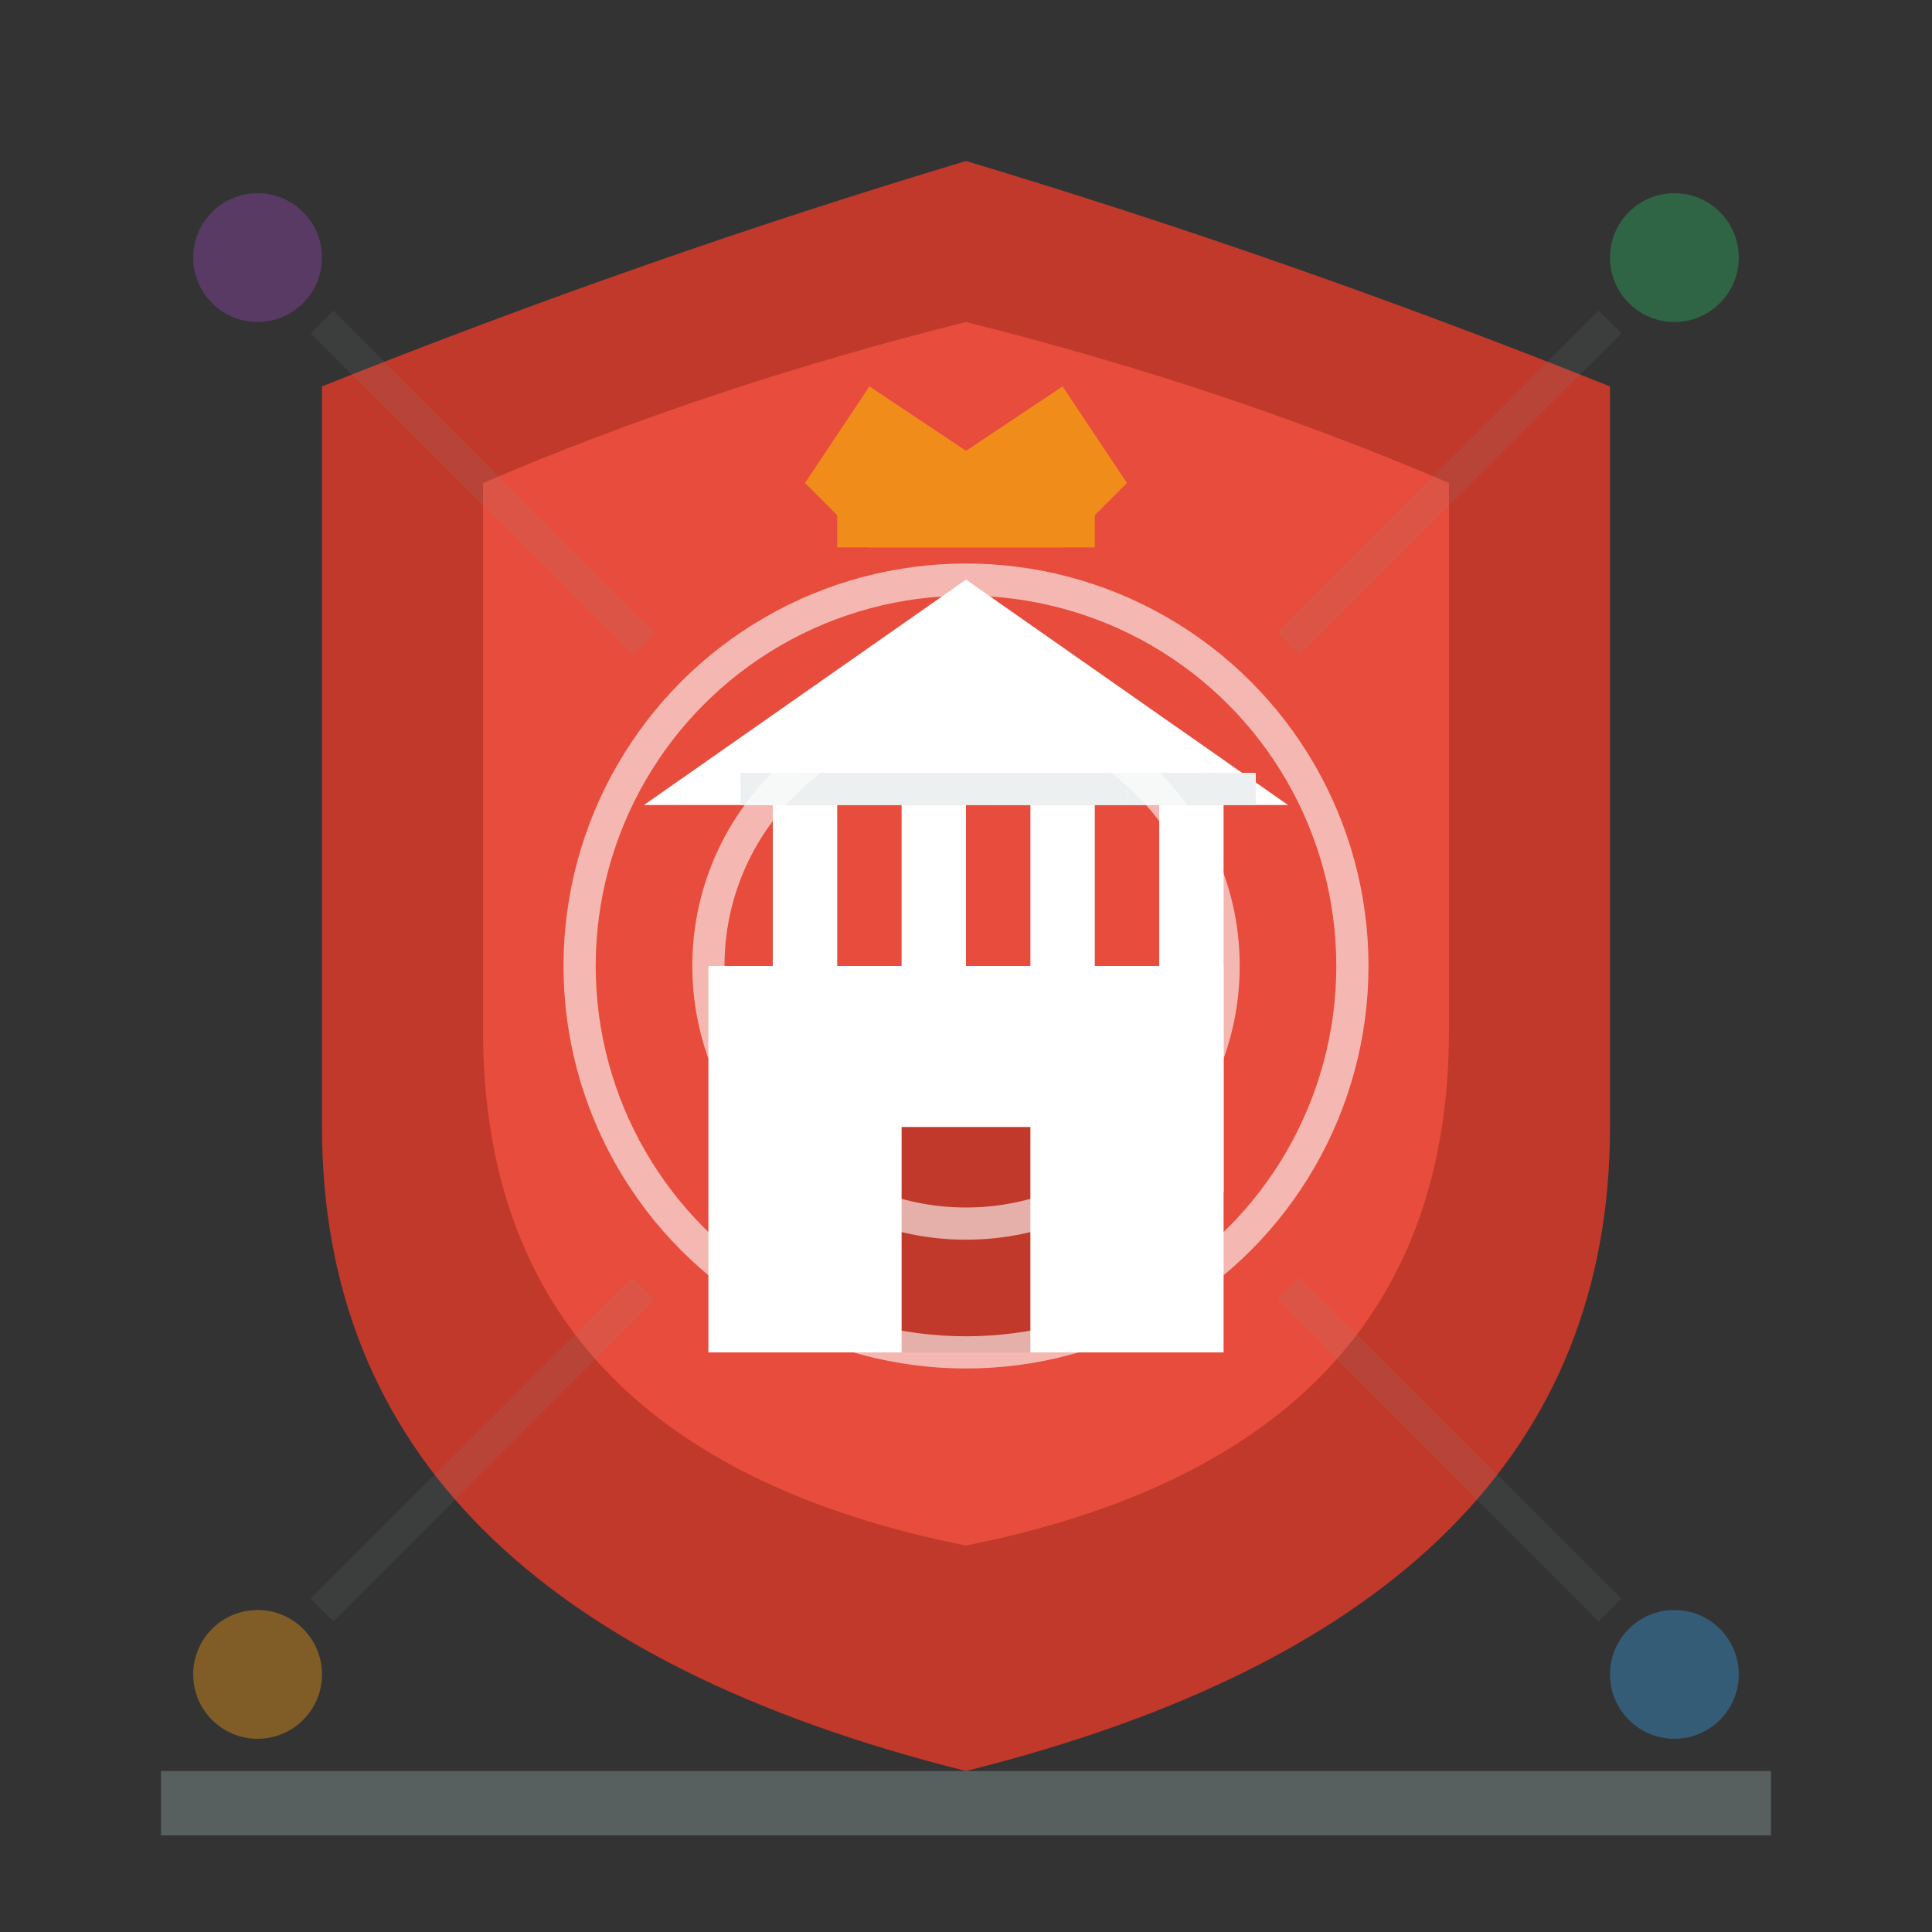 <svg width="60" height="60" viewBox="0 0 60 60" fill="none" xmlns="http://www.w3.org/2000/svg">
    <rect x="0" y="0" width="60" height="60" fill="#333333" stroke="none"/>
    <!-- Heritage/Monument protection icon -->
    <g fill="#c0392b">
        <!-- Shield/protection symbol -->
        <path d="M30 5 Q20 8 10 12 Q10 25 10 35 Q10 50 30 55 Q50 50 50 35 Q50 25 50 12 Q40 8 30 5 Z" fill="#c0392b"/>
        
        <!-- Inner shield -->
        <path d="M30 10 Q22 12 15 15 Q15 25 15 32 Q15 45 30 48 Q45 45 45 32 Q45 25 45 15 Q38 12 30 10 Z" fill="#e74c3c"/>
        
        <!-- Historical building inside shield -->
        <g fill="white">
            <!-- Main structure -->
            <rect x="22" y="30" width="16" height="12" fill="white"/>
            
            <!-- Classical columns -->
            <rect x="24" y="25" width="2" height="12" fill="white"/>
            <rect x="28" y="25" width="2" height="12" fill="white"/>
            <rect x="32" y="25" width="2" height="12" fill="white"/>
            <rect x="36" y="25" width="2" height="12" fill="white"/>
            
            <!-- Pediment -->
            <polygon points="20,25 30,18 40,25" fill="white"/>
            
            <!-- Entrance -->
            <rect x="28" y="35" width="4" height="7" fill="#c0392b"/>
            
            <!-- Column capitals -->
            <rect x="23" y="24" width="4" height="1" fill="#ecf0f1"/>
            <rect x="27" y="24" width="4" height="1" fill="#ecf0f1"/>
            <rect x="31" y="24" width="4" height="1" fill="#ecf0f1"/>
            <rect x="35" y="24" width="4" height="1" fill="#ecf0f1"/>
        </g>
        
        <!-- Protection elements -->
        <g stroke="white" stroke-width="1" fill="none" opacity="0.6">
            <circle cx="30" cy="30" r="12"/>
            <circle cx="30" cy="30" r="8"/>
        </g>
        
        <!-- Heritage symbols -->
        <g fill="#f39c12" opacity="0.8">
            <!-- Crown/authority symbol -->
            <polygon points="25,15 27,12 30,14 33,12 35,15 33,17 27,17" fill="#f39c12"/>
            <rect x="26" y="15" width="8" height="2" fill="#f39c12"/>
        </g>
    </g>
    
    <!-- External decorative elements -->
    <g opacity="0.4">
        <!-- Historical periods indicators -->
        <circle cx="8" cy="8" r="2" fill="#8e44ad"/>
        <circle cx="52" cy="8" r="2" fill="#27ae60"/>
        <circle cx="8" cy="52" r="2" fill="#f39c12"/>
        <circle cx="52" cy="52" r="2" fill="#3498db"/>
        
        <!-- Time/history lines -->
        <g stroke="#7f8c8d" stroke-width="1" opacity="0.3">
            <line x1="10" y1="10" x2="20" y2="20"/>
            <line x1="50" y1="10" x2="40" y2="20"/>
            <line x1="10" y1="50" x2="20" y2="40"/>
            <line x1="50" y1="50" x2="40" y2="40"/>
        </g>
    </g>
    
    <!-- Ground/foundation line -->
    <rect x="5" y="55" width="50" height="2" fill="#7f8c8d" opacity="0.5"/>
</svg>
